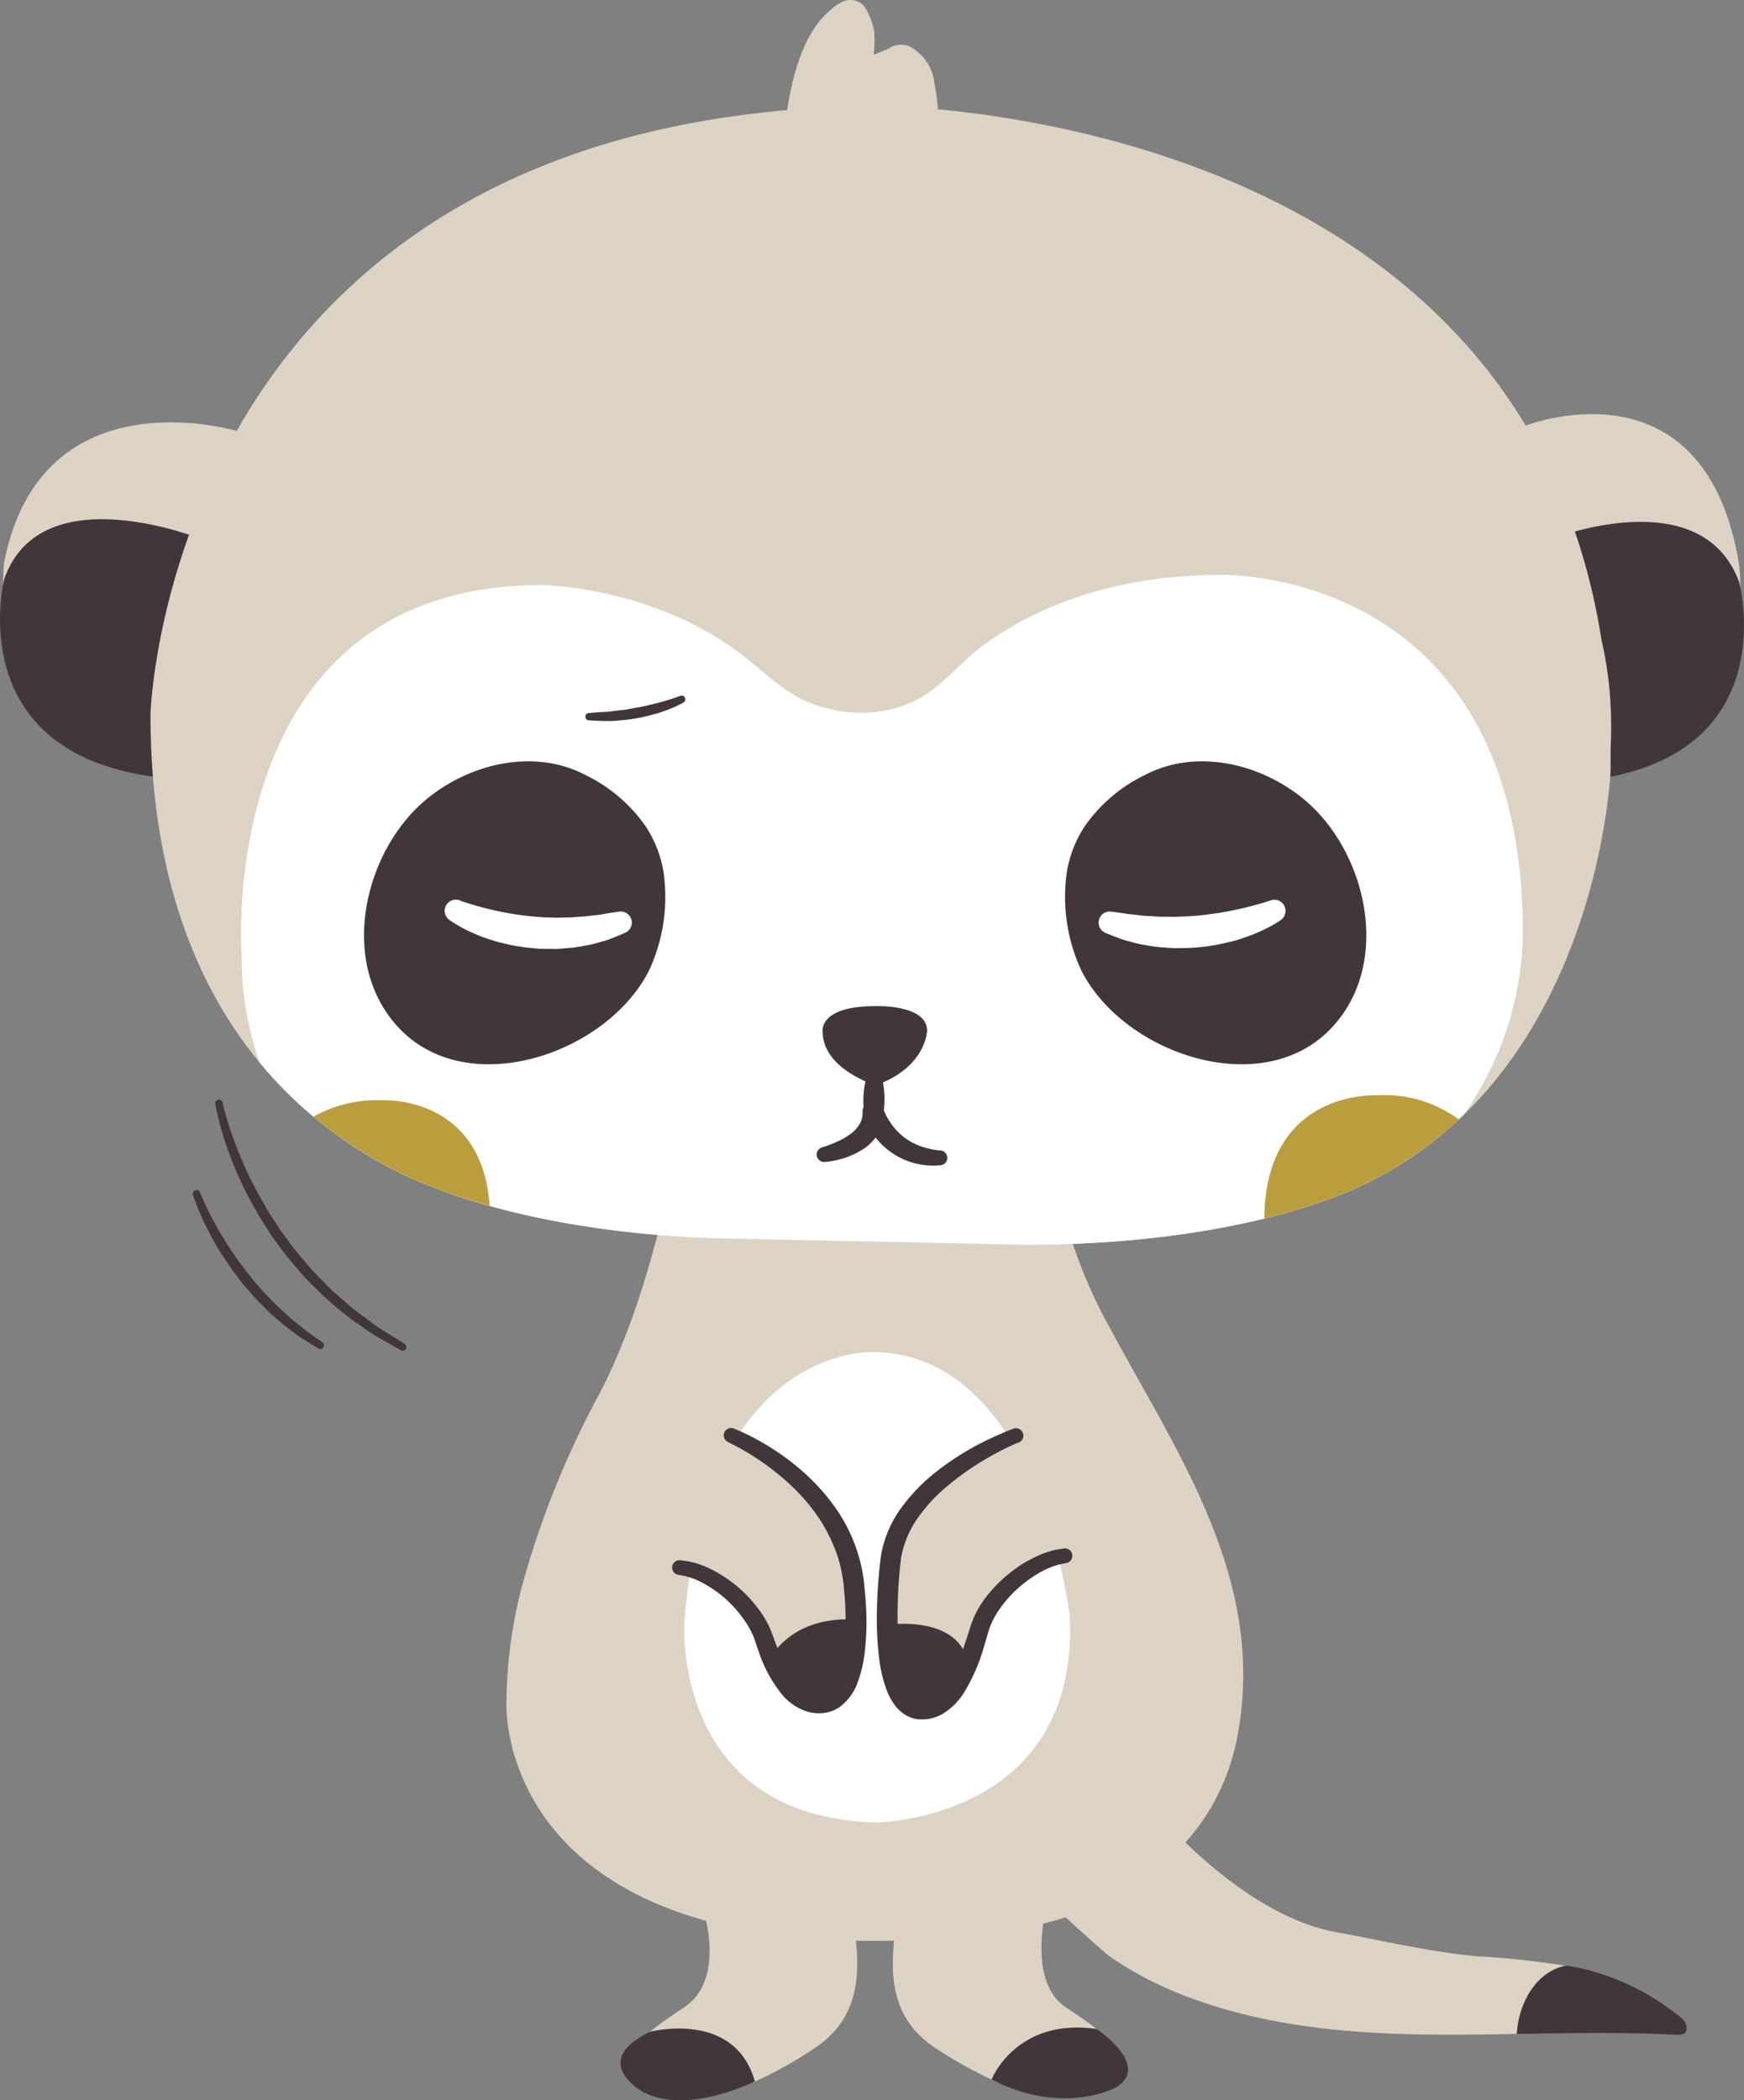 <svg xmlns="http://www.w3.org/2000/svg" width="143.83" height="173.193" viewBox="0 0 143.83 173.193">
  <rect x="0" y="0" width="143.83" height="173.193" fill="#808080" stroke="none"/>
  <g id="グループ_326" data-name="グループ 326" transform="translate(-2691.582 -1022.736)">
    <path id="パス_950" data-name="パス 950" d="M474.781,395.243c-1.541,6.8-3.292,14.038-6.574,20.229a74.532,74.532,0,0,0-5.848,14.181,38.759,38.759,0,0,0-1.7,11.145s-.933,20.177,31.816,19.554a55.012,55.012,0,0,0,12.84-1.509c7.8-2.024,14.117-7.22,15.641-15.414,2.4-12.9-4.949-23.195-10.7-33.918a40.971,40.971,0,0,1-4.588-13.8" transform="translate(2272.69 722.422)" fill="#ddd3c4"/>
    <path id="パス_951" data-name="パス 951" d="M481.165,400.941s-13.716-.535-15.449,22.209c0,0-1.154,16.056,15.74,16.588,0,0,16.894-.134,16.027-17.123,0,0-2.6-21.674-16.318-21.674" transform="translate(2282.316 733.29)" fill="#fff"/>
    <path id="パス_952" data-name="パス 952" d="M470.18,416.366s2.579,6.56-1.172,9.136c-1.96,1.349-7.865,4.911-3.361,6.854,4.615,1.992,10.215-.89,14.006-3.4,3.335-2.21,3.908-5.359,3.414-9.311" transform="translate(2279.059 762.719)" fill="#ddd3c4"/>
    <path id="パス_953" data-name="パス 953" d="M484.871,415.883s-2.794,7.961.954,10.541c1.913,1.317,7.923,4.966,3.393,6.865-4.664,1.957-10.255-.951-14.094-3.466-3.3-2.166-3.844-5.371-3.356-9.258" transform="translate(2293.599 761.798)" fill="#ddd3c4"/>
    <path id="パス_954" data-name="パス 954" d="M466.315,420.395s6.987-1.844,8.654,4.091c0,0-5.56,2.815-9.218.872,0,0-4.542-2.471.564-4.963" transform="translate(2278.865 769.888)" fill="#41373b"/>
    <path id="パス_955" data-name="パス 955" d="M474.414,424.38s2.009-5.115,8.659-4.167c0,0,4.568,3.042,1.6,4.824,0,0-4.347,2.4-10.258-.657" transform="translate(2298.942 769.834)" fill="#41373b"/>
    <path id="パス_956" data-name="パス 956" d="M485.669,413.621s7.415,9.433,15.684,10.953c3.885.712,7.65,1.622,11.6,1.995a70.271,70.271,0,0,1,9.037,1.079,20.055,20.055,0,0,1,7.644,3.806,1.018,1.018,0,0,1,.334,1.157c-.113.256-.067.4-.939.352-5.17-.282-9.91-.015-15.085.055-8.034.113-16.251-.087-23.91-2.78a29.781,29.781,0,0,1-7.214-3.582c-.971-.678-7.688-6.935-7.65-6.958Z" transform="translate(2300.382 757.482)" fill="#ddd3c4"/>
    <path id="パス_957" data-name="パス 957" d="M503.282,423.733c.137-.518-.122-.907-.628-1.276a20.017,20.017,0,0,0-7.644-3.809c-.526-.122-1.064-.218-1.605-.308-2.384.422-3.925,2.94-4.094,5.641,4.141-.073,8.284-.157,12.419.035,1.125.052,1.457.044,1.553-.282" transform="translate(2327.359 766.483)" fill="#41373b"/>
    <path id="パス_958" data-name="パス 958" d="M458.734,403.759c-14.251-4.391-12.259-17.714-12.259-17.714,3.12-15.609,19.168-10.759,19.168-10.759" transform="translate(2245.461 682.992)" fill="#ddd3c4"/>
    <path id="パス_959" data-name="パス 959" d="M463.208,379.073s-13.506-5.583-16.565,3.178c0,0-3.661,14.347,12.637,16.347,0,0-.468-11.4,3.928-19.525" transform="translate(2245.291 688.231)" fill="#41373b"/>
    <path id="パス_960" data-name="パス 960" d="M489.534,375.32s14.867-5.946,17.691,11.448c0,0,1.788,12.936-10.11,16.952" transform="translate(2327.786 682.545)" fill="#ddd3c4"/>
    <path id="パス_961" data-name="パス 961" d="M490.318,378.791s12.308-4.868,15.414,3.574c0,0,3.6,13.4-10.828,16.094,0,0,1.948-12.009-4.585-19.668" transform="translate(2329.282 688.373)" fill="#41373b"/>
    <path id="パス_962" data-name="パス 962" d="M522.836,465.242c8.092,0,17.484-1.009,25.088-3.832,22.035-8.177,23.052-35.279,23.052-35.279.457-45.276-40.789-53.147-55.476-54.52a16.843,16.843,0,0,0-.291-2.143,3.868,3.868,0,0,0-2.041-3.039,1.9,1.9,0,0,0-1.777.192c-.125.078-1.189.48-1.189.48a11.443,11.443,0,0,0,.047-1.881,5.332,5.332,0,0,0-.573-1.672,1.494,1.494,0,0,0-2.018-.817,3.824,3.824,0,0,0-1.07.733c-2.251,1.887-3.152,5.693-3.513,8.211-51.248,4.458-52.516,49.824-52.516,49.824,0,26.289,15,35.756,23.256,38.975,7.06,2.754,15.612,3.963,23.154,4.225Z" transform="translate(2253.433 660.141)" fill="#ddd3c4"/>
    <path id="パス_963" data-name="パス 963" d="M492.068,433.6l25.867.544c8.092,0,17.484-1.009,25.088-3.832a30.984,30.984,0,0,0,10.921-6.874,26.62,26.62,0,0,0,4.9-14.934c0-30.351-24.916-29.6-24.916-29.6-9.953,0-16.321,3.367-19.7,5.891-2.065,1.544-3.571,3.7-6,4.714a10.671,10.671,0,0,1-6.286.509c-3.28-.663-4.769-2.358-7.252-4.33-7.316-5.8-16.673-5.955-16.673-5.955-27.167,0-24.838,30.458-24.838,30.458a26.423,26.423,0,0,0,1.463,8.9,34.962,34.962,0,0,0,14.274,10.287c7.06,2.754,15.612,3.963,23.154,4.225" transform="translate(2258.334 691.242)" fill="#fff"/>
    <path id="パス_964" data-name="パス 964" d="M487.655,402.155a31.058,31.058,0,0,0,10.535-6.5,10.283,10.283,0,0,0-6.705-1.989s-9.255-.57-9.334,10.163a50.343,50.343,0,0,0,5.5-1.669" transform="translate(2313.702 719.395)" fill="#ba9d3d"/>
    <path id="パス_965" data-name="パス 965" d="M455.183,395.158A35.519,35.519,0,0,0,465,400.95c1.509.587,3.088,1.1,4.71,1.553-.642-9.206-8.9-8.7-8.9-8.7a10.581,10.581,0,0,0-5.626,1.355" transform="translate(2262.254 719.666)" fill="#ba9d3d"/>
    <path id="パス_966" data-name="パス 966" d="M479.9,389.631a12.886,12.886,0,0,0-5.062-4.335c-4.237-2.207-9.607-.925-13.2,2.128-5.062,4.3-7.17,13.4-2.16,18.735,5.7,6.068,17.126,2.172,20.621-4.681a14.33,14.33,0,0,0,1.2-8.267,9.782,9.782,0,0,0-1.4-3.579" transform="translate(2264.988 701.33)" fill="#41373b"/>
    <path id="パス_967" data-name="パス 967" d="M460.192,388.19s.061.026.137.052.221.07.384.122c.34.1.834.262,1.436.416s1.312.314,2.07.448c.381.064.773.128,1.178.174s.808.093,1.218.119c.407.049.817.041,1.221.058s.8-.009,1.183-.009.753-.052,1.108-.067.686-.064,1-.1.593-.058.843-.111.468-.078.648-.111c.366-.052.576-.084.576-.084l.084-.009a.914.914,0,0,1,.491,1.745s-.215.09-.59.253c-.189.073-.422.166-.686.271s-.582.18-.919.279a8.256,8.256,0,0,1-1.114.256,11.575,11.575,0,0,1-1.259.189c-.445.023-.9.1-1.367.084s-.936.006-1.407-.041-.942-.087-1.4-.166c-.462-.055-.9-.174-1.335-.268s-.837-.233-1.221-.355-.741-.262-1.064-.407a11.866,11.866,0,0,1-1.529-.768c-.183-.1-.32-.2-.427-.271s-.142-.1-.142-.1l-.009-.006a.919.919,0,0,1,.893-1.6" transform="translate(2269.365 708.825)" fill="#fff"/>
    <path id="パス_968" data-name="パス 968" d="M478.066,389.631a12.887,12.887,0,0,1,5.062-4.335c4.239-2.207,9.61-.925,13.2,2.128,5.062,4.3,7.17,13.4,2.163,18.735-5.7,6.068-17.126,2.172-20.622-4.681a14.331,14.331,0,0,1-1.2-8.267,9.787,9.787,0,0,1,1.4-3.579" transform="translate(2302.914 701.33)" fill="#41373b"/>
    <path id="パス_969" data-name="パス 969" d="M492.446,389.8s-.049.035-.142.1-.244.16-.427.262a12.182,12.182,0,0,1-1.532.741c-.326.14-.683.262-1.064.393s-.788.247-1.215.34-.872.206-1.332.262c-.457.076-.919.125-1.39.16s-.939.035-1.4.044-.916-.055-1.358-.073a12.27,12.27,0,0,1-1.253-.177,8.734,8.734,0,0,1-1.111-.244c-.337-.09-.651-.163-.919-.265l-.689-.259-.593-.241a.916.916,0,0,1,.462-1.756l.084.012.576.073.651.1c.25.044.538.049.846.093s.64.079,1,.09.724.061,1.111.055.782.023,1.184,0,.817-.012,1.224-.061c.41-.02.82-.058,1.221-.116s.8-.1,1.178-.166c.765-.134,1.471-.279,2.076-.43s1.1-.294,1.445-.393c.166-.052.294-.09.384-.119a.916.916,0,0,0,.14-.047.92.92,0,0,1,.858,1.617Z" transform="translate(2304.732 708.822)" fill="#fff"/>
    <path id="パス_970" data-name="パス 970" d="M453,394.028l.067.282c.038.177.108.442.2.779.192.672.5,1.625.942,2.742.206.558.48,1.154.759,1.779s.625,1.271.971,1.934c.378.648.73,1.338,1.178,1.989.212.328.427.663.643.994l.712.963c.456.66.989,1.256,1.495,1.858.483.619,1.07,1.131,1.582,1.678.134.137.262.268.39.4s.273.244.41.363c.27.236.535.471.794.7a15.571,15.571,0,0,0,1.515,1.2c.488.346.907.707,1.323.962s.776.483,1.073.669c.6.372.933.584.933.584l.023.015a.3.3,0,0,1-.311.523l-.977-.561c-.311-.174-.689-.393-1.125-.64s-.878-.593-1.387-.942a16.6,16.6,0,0,1-1.582-1.2,20.534,20.534,0,0,1-1.66-1.471c-.532-.555-1.137-1.082-1.64-1.713-.526-.616-1.082-1.227-1.55-1.9l-.724-.995c-.221-.346-.439-.686-.66-1.029-.448-.672-.808-1.381-1.192-2.047-.355-.683-.675-1.355-.96-2s-.538-1.262-.739-1.846c-.221-.57-.381-1.114-.529-1.591s-.253-.9-.337-1.25-.145-.625-.183-.82-.052-.291-.052-.291a.3.3,0,0,1,.6-.125Z" transform="translate(2256.942 719.64)" fill="#41373b"/>
    <path id="パス_971" data-name="パス 971" d="M452.351,396.544a21.42,21.42,0,0,0,1.082,2.277c.346.678.811,1.434,1.317,2.233.268.393.526.811.829,1.207s.593.805.919,1.192c.305.4.642.782.971,1.151s.677.715,1.009,1.055.672.64.991.936a12.018,12.018,0,0,0,.931.791c.3.232.561.462.808.645s.471.334.651.459l.57.4.02.014a.309.309,0,0,1,.07.425.3.3,0,0,1-.407.081l-.611-.375c-.195-.119-.43-.265-.7-.433s-.552-.39-.866-.619-.654-.489-.992-.785-.712-.587-1.05-.945-.721-.686-1.055-1.079-.7-.765-1.021-1.178-.637-.823-.931-1.245-.57-.846-.84-1.25a25.219,25.219,0,0,1-1.285-2.341,18.818,18.818,0,0,1-.745-1.736c-.081-.218-.143-.39-.183-.506s-.058-.18-.058-.18a.305.305,0,0,1,.576-.2Z" transform="translate(2255.727 724.526)" fill="#41373b"/>
    <path id="パス_972" data-name="パス 972" d="M469.808,403.306s9.68,3.928,10.18,12.913c0,0,1,8.985-2.832,9.153-2.585.111-4.036-3.5-4.632-5.336-.835-2.57-4.083-5.574-6.952-5.83" transform="translate(2282.072 737.804)" fill="#ddd3c4"/>
    <path id="パス_973" data-name="パス 973" d="M468.1,411.953s1.46-3.434,6.522-3.434c0,0,1.556,5.821-1.75,6.874a4.744,4.744,0,0,1-4.772-3.44" transform="translate(2286.891 747.749)" fill="#41373b"/>
    <path id="パス_974" data-name="パス 974" d="M470.453,403.14l.131.052c.084.035.206.084.364.151.311.14.765.346,1.32.651a20.592,20.592,0,0,1,4.26,3.041,17.257,17.257,0,0,1,2.326,2.678,13.477,13.477,0,0,1,1.782,3.588,12.879,12.879,0,0,1,.483,2.073c.067.358.081.721.119,1.082l.049.5.038.532a21.975,21.975,0,0,1-.116,4.338,10.451,10.451,0,0,1-.547,2.221,4.3,4.3,0,0,1-1.512,2.064,2.922,2.922,0,0,1-1.341.483l-.174.015-.111,0h-.192l-.183-.015a3.31,3.31,0,0,1-.675-.128,4.444,4.444,0,0,1-2.015-1.352,11.164,11.164,0,0,1-1.954-3.562c-.108-.294-.206-.587-.3-.875l-.134-.375c-.052-.143-.1-.224-.151-.334a7.489,7.489,0,0,0-.774-1.262,9.64,9.64,0,0,0-3.582-3c-.25-.131-.489-.2-.686-.282-.206-.052-.378-.11-.52-.142l-.433-.076-.073-.012a.607.607,0,0,1,.18-1.2s.2.026.561.07c.18.035.4.09.654.148a7.972,7.972,0,0,1,.841.3,10.932,10.932,0,0,1,4.234,3.3,8.635,8.635,0,0,1,.965,1.509c.067.145.16.314.2.442.058.146.113.291.172.439.09.265.186.535.294.8A9.814,9.814,0,0,0,475.69,424a2.82,2.82,0,0,0,1.256.855,1.909,1.909,0,0,0,.323.061l.067.009.128,0h.1c.038,0-.035,0-.023,0h.012l.081-.009a1.21,1.21,0,0,0,.573-.209,2.671,2.671,0,0,0,.855-1.273,8.729,8.729,0,0,0,.436-1.849,22.06,22.06,0,0,0,.122-4l-.029-.5-.047-.521c-.032-.317-.038-.637-.1-.948a11.715,11.715,0,0,0-.4-1.814,13.522,13.522,0,0,0-1.521-3.19,15.536,15.536,0,0,0-2.047-2.483,20.935,20.935,0,0,0-3.864-2.989c-.509-.3-.916-.526-1.2-.672l-.424-.206-.023-.015a.607.607,0,0,1,.489-1.111" transform="translate(2281.659 737.406)" fill="#41373b"/>
    <path id="パス_975" data-name="パス 975" d="M482.079,403.306s-10.1,3.763-10.418,10.916c0,0-1.291,11.483,2.585,11.651,2.9.122,4.228-4.673,4.847-6.714.791-2.6,4.138-5.6,6.984-5.92" transform="translate(2293.295 737.804)" fill="#ddd3c4"/>
    <path id="パス_976" data-name="パス 976" d="M471.608,408.71s4.67-.645,6.133,2.143c0,0-.326,4.937-3.521,4.83,0,0-3.486.035-2.611-6.973" transform="translate(2293.321 747.991)" fill="#41373b"/>
    <path id="パス_977" data-name="パス 977" d="M482.856,404.276s-.163.067-.462.2-.75.352-1.3.645a23.229,23.229,0,0,0-4.274,2.89,13.322,13.322,0,0,0-2.265,2.477,8.227,8.227,0,0,0-1.39,3.3,38.116,38.116,0,0,0-.285,4.114,26.644,26.644,0,0,0,.23,4.237,9.371,9.371,0,0,0,.471,1.948,2.235,2.235,0,0,0,.893,1.239.894.894,0,0,0,.262.087.325.325,0,0,0,.076.006l.018,0h.009c-.017,0,.052,0-.035,0h.067a1.331,1.331,0,0,0,.233-.006,1.779,1.779,0,0,0,.651-.209,3.762,3.762,0,0,0,1.195-1.192,14.176,14.176,0,0,0,1.562-3.4c.1-.294.192-.587.285-.875.049-.157.1-.317.151-.474l.157-.419a8.542,8.542,0,0,1,.954-1.672,11.619,11.619,0,0,1,2.259-2.274,10.619,10.619,0,0,1,2.123-1.271,7.418,7.418,0,0,1,1.547-.509c.384-.061.585-.09.585-.09a.607.607,0,0,1,.209,1.2l-.07.015-.457.09a6.287,6.287,0,0,0-1.271.471,10.236,10.236,0,0,0-3.713,3.236,7.49,7.49,0,0,0-.73,1.323c-.047.14-.1.282-.148.425s-.076.265-.116.4c-.087.3-.177.6-.27.913a15.178,15.178,0,0,1-1.675,3.841,5.345,5.345,0,0,1-1.762,1.733,3.354,3.354,0,0,1-1.375.43,2.472,2.472,0,0,1-.305.012h-.067l-.093,0-.049,0c-.064-.009-.131-.009-.195-.02a2.65,2.65,0,0,1-.768-.241,3.062,3.062,0,0,1-1.12-.98,5.191,5.191,0,0,1-.616-1.157,10.889,10.889,0,0,1-.587-2.318,27.136,27.136,0,0,1-.218-4.527,41.212,41.212,0,0,1,.343-4.367,9.467,9.467,0,0,1,1.733-3.937,14.943,14.943,0,0,1,2.6-2.707,22.644,22.644,0,0,1,4.658-2.9c.6-.285,1.079-.486,1.407-.619s.518-.2.518-.2a.608.608,0,0,1,.459,1.125Z" transform="translate(2292.732 737.404)" fill="#41373b"/>
    <path id="パス_978" data-name="パス 978" d="M474.014,397.662s-4.388-1.314-4.388-4.443c0,0-.346-2.088,4.347-2.088,0,0,4.234-.166,4.272,2.006,0,0-.038,3.015-4.231,4.524" transform="translate(2289.798 714.572)" fill="#41373b"/>
    <path id="パス_979" data-name="パス 979" d="M469.911,397.657c.2-.061.427-.14.64-.221a6.714,6.714,0,0,0,.628-.268,5.249,5.249,0,0,0,1.116-.654,2.707,2.707,0,0,0,.736-.832,1.779,1.779,0,0,0,.172-.456,2.181,2.181,0,0,0,.041-.5l0-.032a.87.87,0,0,1,1.7-.256,3.166,3.166,0,0,0,.119.314c.052.116.1.236.166.349a5.714,5.714,0,0,0,.41.657,4.926,4.926,0,0,0,2.44,1.82,6.732,6.732,0,0,0,1.588.337h.017a.61.61,0,0,1,.541.672.6.6,0,0,1-.558.544,6.014,6.014,0,0,1-5.394-2.346,6.262,6.262,0,0,1-.564-.869,4.929,4.929,0,0,1-.23-.465,4.246,4.246,0,0,1-.2-.529l1.7-.288a3.411,3.411,0,0,1-.457,1.9,3.924,3.924,0,0,1-1.294,1.309,6.641,6.641,0,0,1-1.521.706c-.265.078-.523.143-.788.2a5.951,5.951,0,0,1-.811.113.612.612,0,0,1-.23-1.192Z" transform="translate(2289.477 719.694)" fill="#41373b"/>
    <path id="パス_980" data-name="パス 980" d="M472.28,393.429a3.689,3.689,0,0,1,.142.59,7.744,7.744,0,0,1,.1,1.3,8.111,8.111,0,0,1-.125,1.3,3.645,3.645,0,0,1-.157.587.647.647,0,0,1-.84.372.657.657,0,0,1-.381-.387,3.716,3.716,0,0,1-.142-.59A7.67,7.67,0,0,1,470.9,394a3.781,3.781,0,0,1,.157-.587.649.649,0,0,1,1.218.014" transform="translate(2292.007 718.136)" fill="#41373b"/>
    <path id="パス_981" data-name="パス 981" d="M470.971,382.892a3.039,3.039,0,0,1-.305.166c-.2.1-.486.235-.837.375-.174.073-.369.131-.57.206a6.557,6.557,0,0,1-.648.206c-.457.113-.939.259-1.437.334a12.005,12.005,0,0,1-1.46.192,9.538,9.538,0,0,1-1.282.049c-.753-.02-1.25-.058-1.25-.058a.3.3,0,0,1-.006-.6l.026,0s.483-.049,1.2-.087a5.253,5.253,0,0,0,.576-.049c.206-.023.422-.052.646-.079s.453-.044.689-.084.465-.087.7-.131c.477-.064.939-.189,1.375-.288s.84-.215,1.186-.32.631-.189.82-.262.311-.113.311-.113a.305.305,0,0,1,.276.541Z" transform="translate(2276.98 697.772)" fill="#41373b"/>
  </g>
</svg>
